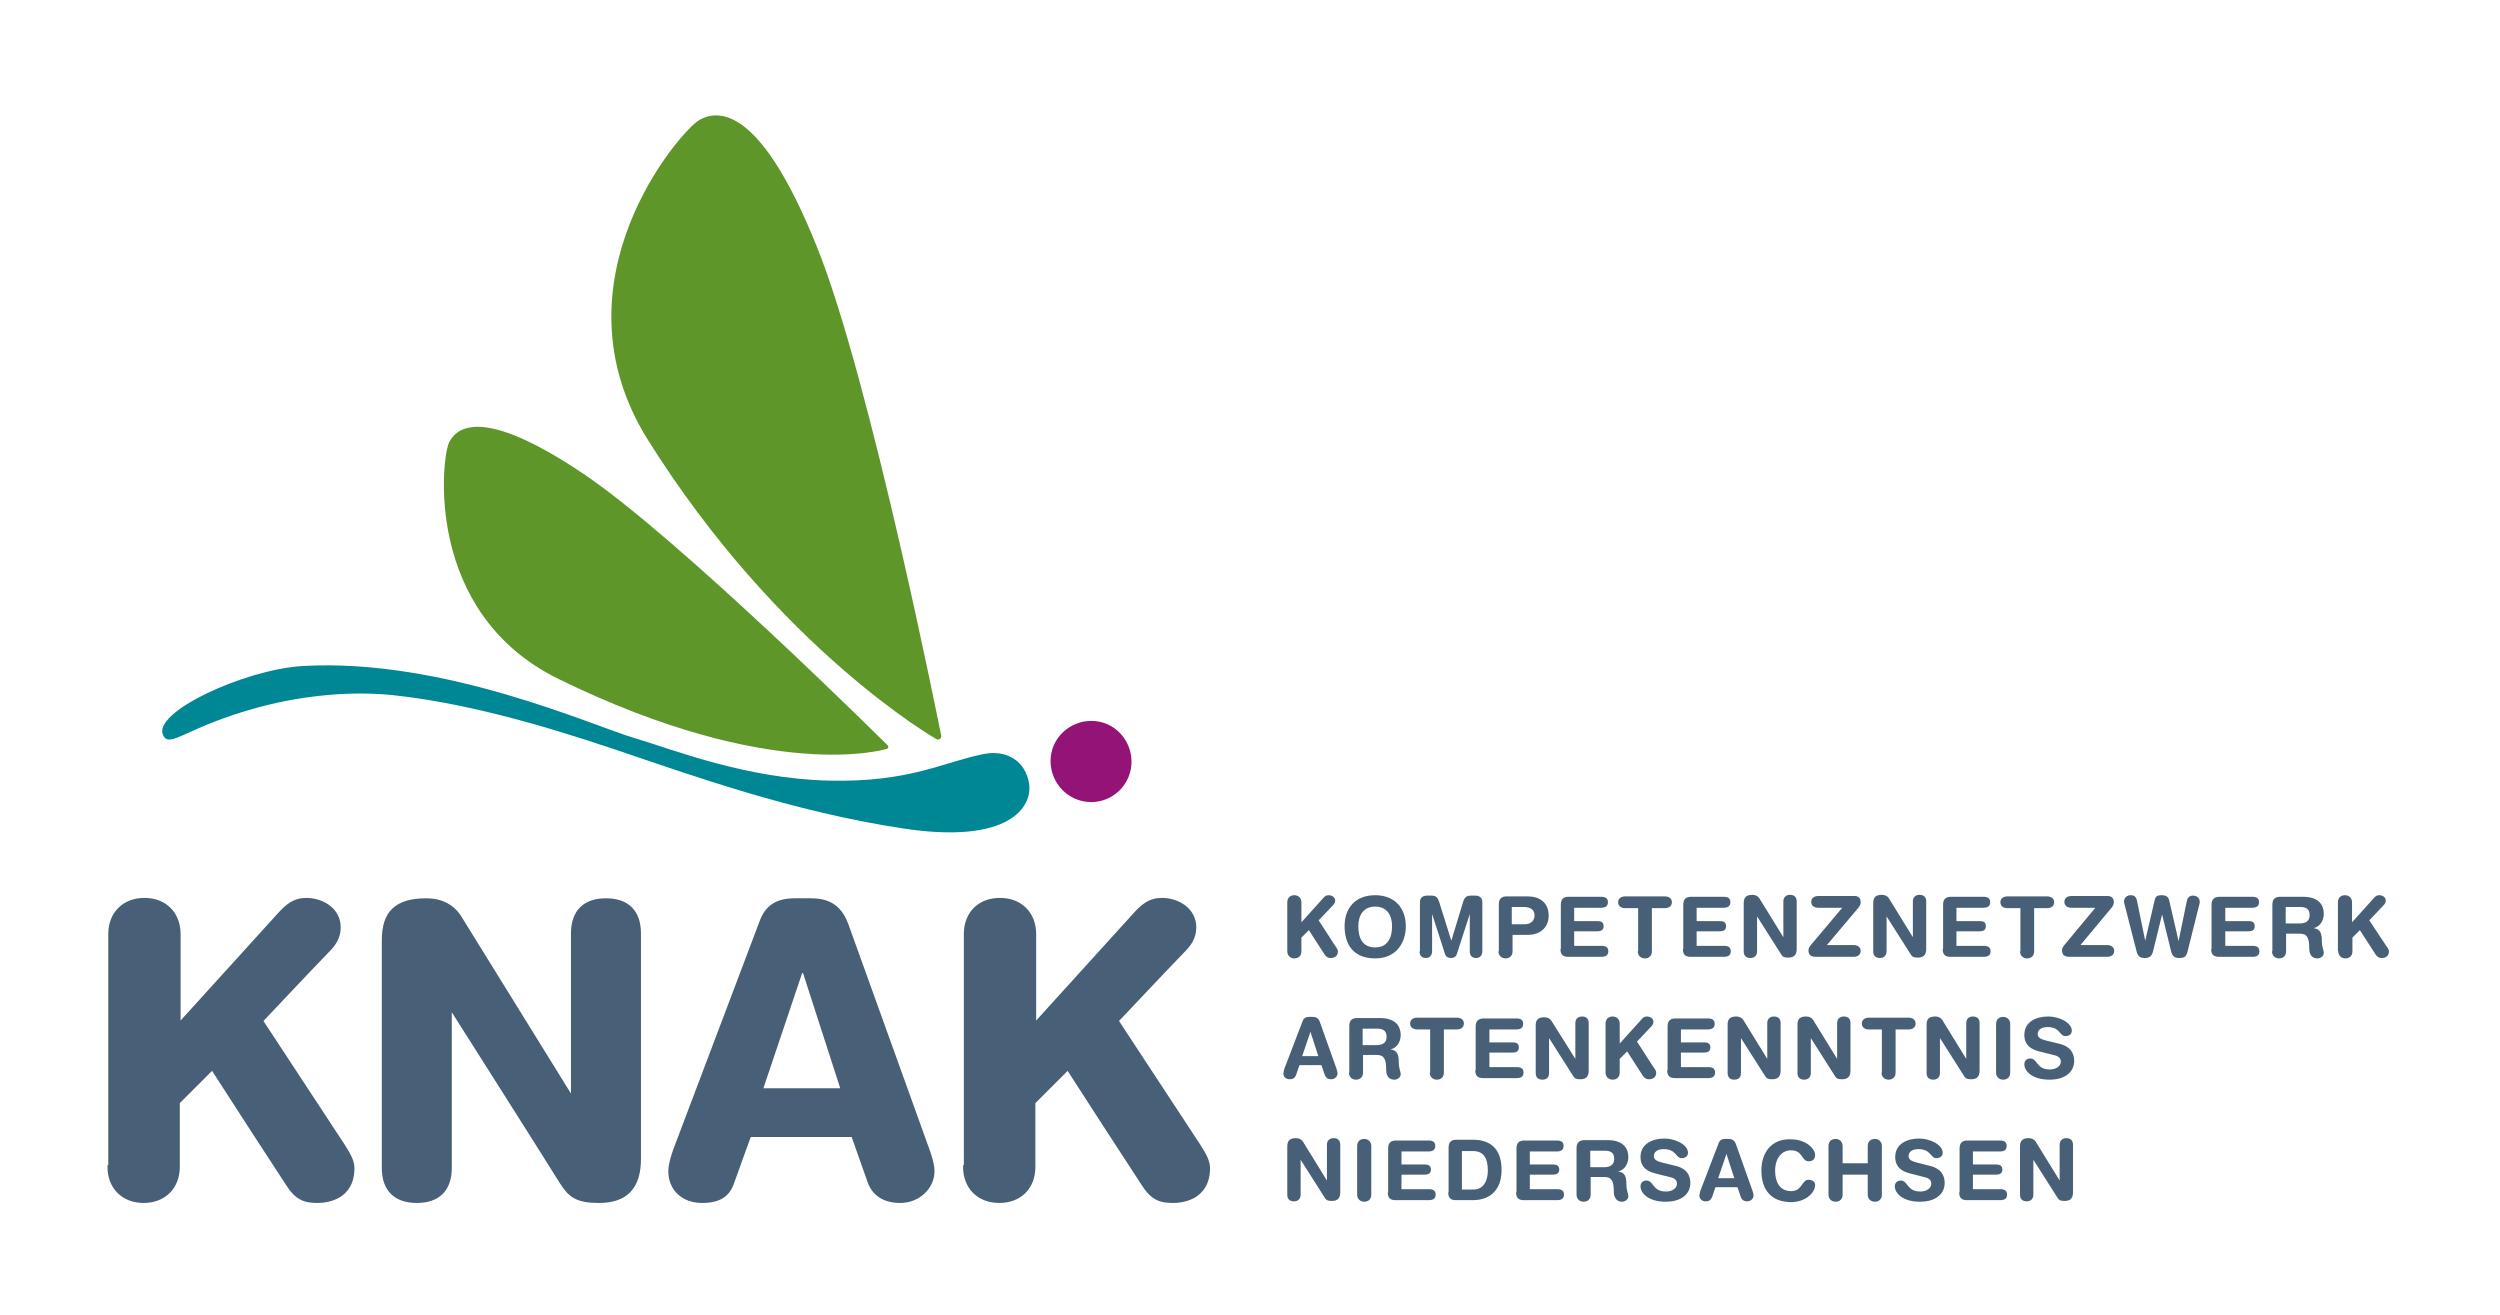 <?xml version="1.0" encoding="UTF-8" standalone="no"?>
<!DOCTYPE svg PUBLIC "-//W3C//DTD SVG 1.1//EN" "http://www.w3.org/Graphics/SVG/1.1/DTD/svg11.dtd">
<svg width="100%" height="100%" viewBox="0 0 637 335" version="1.1" xmlns="http://www.w3.org/2000/svg" xmlns:xlink="http://www.w3.org/1999/xlink" xml:space="preserve" xmlns:serif="http://www.serif.com/" style="fill-rule:evenodd;clip-rule:evenodd;stroke-miterlimit:32.463;">
    <rect x="0" y="0" width="637" height="335" style="fill:white;"/>
    <path d="M27.801,297.3C27.801,302.5 31.301,306.1 36.601,306.1C41.801,306.1 45.401,302.6 45.401,297.3L45.401,280.9L54.101,272.2C60.401,282 66.701,291.7 73.101,301.5C75.501,305.4 77.601,306.1 80.901,306.1C83.001,306.1 89.901,305.5 89.901,297.6C89.901,295.6 88.601,293.7 87.301,291.6L86.701,290.7C80.001,280.5 73.301,270.3 66.601,260.1C72.201,254.2 77.801,248.2 83.501,242.3C84.901,240.9 86.401,239.1 86.401,236.3C86.401,231.7 82.101,229.2 78.001,229.2C74.901,229.2 73.101,230.8 71.101,233C62.601,242.4 54.101,251.7 45.601,261.1L45.601,238C45.601,232.8 42.101,229.2 36.801,229.2C31.601,229.2 28.001,232.7 28.001,238L28.001,297.3L27.801,297.3ZM97.701,297.6C97.701,303.1 100.701,306.1 106.201,306.1C111.701,306.1 114.701,303.1 114.701,297.6L114.701,256.5C124.201,271.5 133.701,286.4 143.101,301.4C145.201,304.7 147.001,306.1 152.601,306.1C159.501,306.1 162.901,302.6 162.901,295.3L162.901,237.8C162.901,232.3 159.901,229.3 154.401,229.3C148.901,229.3 145.901,232.3 145.901,237.8L145.901,280.1C136.401,264.7 126.801,249.3 117.301,233.9C115.501,230.9 112.501,229.3 108.601,229.3C101.101,229.3 97.701,232.4 97.701,239.5L97.701,297.6ZM172.401,291.8C171.601,293.8 170.701,296.6 170.701,298.4C170.701,303 174.001,306.1 178.901,306.1C183.201,306.1 185.601,304.6 186.701,301.2C188.101,297.2 189.601,293.2 191.001,289.3L217.301,289.3C218.701,293.3 220.101,297.3 221.501,301.2C222.701,304.4 225.401,306.1 229.401,306.1C234.001,306.1 237.701,302.6 237.701,298.4C237.701,296.6 236.801,293.9 236.001,291.8L215.801,235.7C213.801,230.1 210.001,229.3 206.501,229.3L202.501,229.3C198.001,229.3 195.401,231 194.001,234.7L172.401,291.8ZM214.701,277.7L193.901,277.7L194.101,277.2L204.001,247.8L204.101,247.5L204.701,247.5L205.001,247.8L214.501,277.2L214.701,277.7ZM245.801,297.3C245.801,302.5 249.301,306.1 254.601,306.1C259.901,306.1 263.401,302.6 263.401,297.3L263.401,280.9L272.101,272.2C278.401,282 284.701,291.7 291.101,301.5C293.501,305.4 295.601,306.1 298.901,306.1C301.001,306.1 307.901,305.5 307.901,297.6C307.901,295.6 306.601,293.7 305.301,291.6L304.701,290.7C298.001,280.5 291.301,270.3 284.601,260.1C290.201,254.2 295.801,248.2 301.501,242.3C302.901,240.9 304.401,239.1 304.401,236.3C304.401,231.7 300.101,229.2 296.001,229.2C292.901,229.2 291.101,230.8 289.101,233C280.601,242.4 272.101,251.7 263.601,261.1L263.601,238C263.601,232.8 260.101,229.2 254.801,229.2C249.501,229.2 246.001,232.7 246.001,238L246.001,297.3L245.801,297.3Z" style="fill:rgb(71,96,119);fill-rule:nonzero;"/>
    <g>
        <path d="M27.801,297.3C27.801,302.5 31.301,306.1 36.601,306.1C41.801,306.1 45.401,302.6 45.401,297.3L45.401,280.9L54.101,272.2C60.401,282 66.701,291.7 73.101,301.5C75.501,305.4 77.601,306.1 80.901,306.1C83.001,306.1 89.901,305.5 89.901,297.6C89.901,295.6 88.601,293.7 87.301,291.6L86.701,290.7C80.001,280.5 73.301,270.3 66.601,260.1C72.201,254.2 77.801,248.2 83.501,242.3C84.901,240.9 86.401,239.1 86.401,236.3C86.401,231.7 82.101,229.2 78.001,229.2C74.901,229.2 73.101,230.8 71.101,233C62.601,242.4 54.101,251.7 45.601,261.1L45.601,238C45.601,232.8 42.101,229.2 36.801,229.2C31.601,229.2 28.001,232.7 28.001,238L28.001,297.3L27.801,297.3ZM97.701,297.6C97.701,303.1 100.701,306.1 106.201,306.1C111.701,306.1 114.701,303.1 114.701,297.6L114.701,256.5C124.201,271.5 133.701,286.4 143.101,301.4C145.201,304.7 147.001,306.1 152.601,306.1C159.501,306.1 162.901,302.6 162.901,295.3L162.901,237.8C162.901,232.3 159.901,229.3 154.401,229.3C148.901,229.3 145.901,232.3 145.901,237.8L145.901,280.1C136.401,264.7 126.801,249.3 117.301,233.9C115.501,230.9 112.501,229.3 108.601,229.3C101.101,229.3 97.701,232.4 97.701,239.5L97.701,297.6ZM172.401,291.8C171.601,293.8 170.701,296.6 170.701,298.4C170.701,303 174.001,306.1 178.901,306.1C183.201,306.1 185.601,304.6 186.701,301.2C188.101,297.2 189.601,293.2 191.001,289.3L217.301,289.3C218.701,293.3 220.101,297.3 221.501,301.2C222.701,304.4 225.401,306.1 229.401,306.1C234.001,306.1 237.701,302.6 237.701,298.4C237.701,296.6 236.801,293.9 236.001,291.8L215.801,235.7C213.801,230.1 210.001,229.3 206.501,229.3L202.501,229.3C198.001,229.3 195.401,231 194.001,234.7L172.401,291.8ZM214.701,277.7L193.901,277.7L194.101,277.2L204.001,247.8L204.101,247.5L204.701,247.5L205.001,247.8L214.501,277.2L214.701,277.7ZM245.801,297.3C245.801,302.5 249.301,306.1 254.601,306.1C259.901,306.1 263.401,302.6 263.401,297.3L263.401,280.9L272.101,272.2C278.401,282 284.701,291.7 291.101,301.5C293.501,305.4 295.601,306.1 298.901,306.1C301.001,306.1 307.901,305.5 307.901,297.6C307.901,295.6 306.601,293.7 305.301,291.6L304.701,290.7C298.001,280.5 291.301,270.3 284.601,260.1C290.201,254.2 295.801,248.2 301.501,242.3C302.901,240.9 304.401,239.1 304.401,236.3C304.401,231.7 300.101,229.2 296.001,229.2C292.901,229.2 291.101,230.8 289.101,233C280.601,242.4 272.101,251.7 263.601,261.1L263.601,238C263.601,232.8 260.101,229.2 254.801,229.2C249.501,229.2 246.001,232.7 246.001,238L246.001,297.3L245.801,297.3Z" style="fill:none;fill-rule:nonzero;stroke:rgb(71,96,119);stroke-width:0.83px;"/>
    </g>
    <path d="M211.2,198.9C231.9,199.4 240.5,194.1 250.8,192.1C256.6,191 261.3,194 262.2,199.6C263.2,205.6 257.1,215.2 230.2,211.1C201.7,206.8 176.1,197.5 156.5,190.9C136.9,184.3 117.8,179 99.9,177.1C90.001,176.1 78.101,177 66.301,180.1C47.301,185.2 43.401,190.8 41.6,187.4C38.501,181.6 62.201,170.6 77.101,169.7C113.3,167.6 151.6,185.2 161.8,188.1C172.1,191.2 190.2,198.4 211.2,198.9Z" style="fill:rgb(0,135,149);fill-rule:nonzero;"/>
    <path d="M225.8,190.3C225.8,190.3 172.8,137.6 148.4,121.2C122.1,103.5 116.4,109.9 114.9,113C113.1,116.7 108.5,155.8 142.5,172.5C197.2,199.3 225.8,190.3 225.8,190.3Z" style="fill:rgb(94,150,41);fill-rule:nonzero;"/>
    <path d="M225.8,190.3C225.8,190.3 172.8,137.6 148.4,121.2C122.1,103.5 116.4,109.9 114.9,113C113.1,116.7 108.5,155.8 142.5,172.5C197.2,199.3 225.8,190.3 225.8,190.3Z" style="fill:none;fill-rule:nonzero;stroke:rgb(94,150,41);stroke-width:1.07px;stroke-linecap:round;stroke-linejoin:round;stroke-miterlimit:4;"/>
    <g>
        <path d="M273.899,203.5C268.699,201.2 266.299,195.1 268.499,189.9C270.799,184.7 276.899,182.3 282.099,184.5C287.299,186.8 289.699,192.9 287.499,198.1C285.199,203.4 279.199,205.8 273.899,203.5Z" style="fill:rgb(147,20,118);fill-rule:nonzero;"/>
    </g>
    <g>
        <path d="M239.001,187.6C239.001,187.6 221.001,96.8 207.301,63C192.601,26.5 182.201,29.2 178.601,31.3C174.201,33.8 140.901,71.7 165.701,111.5C199.101,164.9 239.001,187.6 239.001,187.6Z" style="fill:rgb(94,150,41);fill-rule:nonzero;"/>
    </g>
    <g>
        <path d="M239.001,187.6C239.001,187.6 221.001,96.8 207.301,63C192.601,26.5 182.201,29.2 178.601,31.3C174.201,33.8 140.901,71.7 165.701,111.5C199.101,164.9 239.001,187.6 239.001,187.6Z" style="fill:none;fill-rule:nonzero;stroke:rgb(94,150,41);stroke-width:1.66px;stroke-linecap:round;stroke-linejoin:round;stroke-miterlimit:4;"/>
    </g>
    <path d="M328,242.4C328,243.4 328.7,244.2 329.8,244.2C330.9,244.2 331.6,243.5 331.6,242.4L331.6,238.9L333.5,237L337.5,243.2C338,243.9 338.4,244.1 339.1,244.1C339.9,244.1 340.9,243.7 340.9,242.4C340.9,242 340.6,241.5 340.2,241L336,234.5L339.6,230.7C339.9,230.4 340.2,230 340.2,229.5C340.2,228.6 339.4,228.1 338.5,228.1C337.9,228.1 337.5,228.4 337.1,228.9L331.6,235L331.6,229.9C331.6,228.9 330.9,228.1 329.8,228.1C328.7,228.1 328,228.8 328,229.9L328,242.4ZM342.6,236C342.6,240.7 344.9,244.2 350.4,244.2C355.7,244.2 358.2,240.3 358.2,236C358.2,231.5 355.5,228.1 350.4,228.1C345.3,228.1 342.6,231.4 342.6,236ZM346.1,236C346.1,233.1 347.5,231 350.4,231C353.3,231 354.7,233.1 354.7,236C354.7,238.9 353.6,241.4 350.4,241.4C347.1,241.4 346.1,238.9 346.1,236ZM361.7,242.4C361.7,243.3 362.1,244.1 363.3,244.1C364.4,244.1 364.9,243.3 364.9,242.4L364.9,232.9L368.2,243.1C368.4,243.8 369,244.1 369.7,244.1C370.4,244.1 371,243.8 371.2,243.1L374.5,232.9L374.5,242.4C374.5,243.3 374.9,244.1 376.1,244.1C377.2,244.1 377.7,243.3 377.7,242.4L377.7,229.9C377.7,228.5 376.7,228.2 375.8,228.2L374.8,228.2C373.7,228.2 373.2,228.6 372.8,229.8L369.8,239.7L366.7,229.8C366.3,228.6 365.8,228.2 364.7,228.2L363.7,228.2C362.8,228.2 361.8,228.5 361.8,229.9L361.8,242.4L361.7,242.4ZM381.8,242.4C381.8,243.4 382.5,244.2 383.6,244.2C384.7,244.2 385.4,243.5 385.4,242.4L385.4,238.2L389.3,238.2C392.7,238.2 394.6,236.1 394.6,233.3C394.6,229.9 392.2,228.4 389.3,228.4L383.9,228.4C382.7,228.4 381.9,228.9 381.9,230.4L381.9,242.4L381.8,242.4ZM385.2,231.1L388.2,231.1C389.9,231.1 391,231.7 391,233.3C391,234.6 390,235.5 388.5,235.5L385.2,235.5L385.2,231.1ZM397.6,241.8C397.6,243.4 398.4,243.8 399.6,243.8L408,243.8C409,243.8 409.8,243.5 409.8,242.4C409.8,241.3 409.1,241 408,241L401.1,241L401.1,237.3L407,237.3C407.9,237.3 408.6,237 408.6,236C408.6,234.9 407.9,234.7 407,234.7L401.1,234.7L401.1,231.3L407.9,231.3C408.9,231.3 409.7,231 409.7,229.9C409.7,228.8 409,228.5 407.9,228.5L399.7,228.5C398.5,228.5 397.7,229 397.7,230.5L397.7,241.8L397.6,241.8ZM417.3,242.4C417.3,243.4 418,244.2 419.1,244.2C420.2,244.2 420.9,243.5 420.9,242.4L420.9,231.4L424.2,231.4C425.2,231.4 426,230.9 426,229.9C426,228.9 425.2,228.4 424.2,228.4L414.1,228.4C413.1,228.4 412.3,228.9 412.3,229.9C412.3,230.9 413.1,231.4 414.1,231.4L417.4,231.4L417.4,242.4L417.3,242.4ZM428.8,241.8C428.8,243.4 429.6,243.8 430.8,243.8L439.2,243.8C440.2,243.8 441,243.5 441,242.4C441,241.3 440.3,241 439.2,241L432.3,241L432.3,237.3L438.2,237.3C439.1,237.3 439.8,237 439.8,236C439.8,234.9 439.1,234.7 438.2,234.7L432.3,234.7L432.3,231.3L439.1,231.3C440.1,231.3 440.9,231 440.9,229.9C440.9,228.8 440.2,228.5 439.1,228.5L430.9,228.5C429.7,228.5 428.9,229 428.9,230.5L428.9,241.8L428.8,241.8ZM444.3,242.4C444.3,243.5 444.9,244.1 446,244.1C447,244.1 447.7,243.5 447.7,242.4L447.7,233.5L453.8,243.1C454.2,243.8 454.6,244 455.7,244C457.2,244 457.8,243.2 457.8,241.8L457.8,229.7C457.8,228.6 457.2,228 456.1,228C455.1,228 454.4,228.6 454.4,229.7L454.4,238.8L448.3,228.9C447.9,228.3 447.3,228 446.5,228C445,228 444.3,228.6 444.3,230.1L444.3,242.4ZM461.4,240.8C461.1,241.2 460.8,241.6 460.8,242.1C460.8,243.4 461.5,243.8 462.8,243.8L472.3,243.8C473.3,243.8 474.1,243.3 474.1,242.3C474.1,241.3 473.3,240.8 472.3,240.8L465.5,240.8L473.6,231.2C473.9,230.8 474.1,230.4 474.1,229.9C474.1,228.7 473.4,228.3 472.5,228.3L463.3,228.3C462.3,228.3 461.5,228.8 461.5,229.8C461.5,230.8 462.3,231.3 463.3,231.3L469.4,231.3L461.4,240.8ZM477.3,242.4C477.3,243.5 477.9,244.1 479,244.1C480,244.1 480.7,243.5 480.7,242.4L480.7,233.5L486.8,243.1C487.2,243.8 487.6,244 488.7,244C490.2,244 490.8,243.2 490.8,241.8L490.8,229.7C490.8,228.6 490.2,228 489.1,228C488.1,228 487.4,228.6 487.4,229.7L487.4,238.8L481.3,228.9C480.9,228.3 480.3,228 479.5,228C478,228 477.3,228.6 477.3,230.1L477.3,242.4ZM495,241.8C495,243.4 495.8,243.8 497,243.8L505.4,243.8C506.4,243.8 507.2,243.5 507.2,242.4C507.2,241.3 506.5,241 505.4,241L498.5,241L498.5,237.3L504.4,237.3C505.3,237.3 506,237 506,236C506,234.9 505.3,234.7 504.4,234.7L498.5,234.7L498.5,231.3L505.3,231.3C506.3,231.3 507.1,231 507.1,229.9C507.1,228.8 506.4,228.5 505.3,228.5L497.1,228.5C495.9,228.5 495.1,229 495.1,230.5L495.1,241.8L495,241.8ZM514.7,242.4C514.7,243.4 515.4,244.2 516.5,244.2C517.6,244.2 518.3,243.5 518.3,242.4L518.3,231.4L521.6,231.4C522.6,231.4 523.4,230.9 523.4,229.9C523.4,228.9 522.6,228.4 521.6,228.4L511.5,228.4C510.5,228.4 509.7,228.9 509.7,229.9C509.7,230.9 510.5,231.4 511.5,231.4L514.8,231.4L514.8,242.4L514.7,242.4ZM526,240.8C525.7,241.2 525.4,241.6 525.4,242.1C525.4,243.4 526.1,243.8 527.4,243.8L536.9,243.8C537.9,243.8 538.7,243.3 538.7,242.3C538.7,241.3 537.9,240.8 536.9,240.8L530.1,240.8L538.1,231.2C538.4,230.8 538.6,230.4 538.6,229.9C538.6,228.7 537.9,228.3 537,228.3L527.8,228.3C526.8,228.3 526,228.8 526,229.8C526,230.8 526.8,231.3 527.8,231.3L533.9,231.3L526,240.8ZM560.3,230.8C560.4,230.5 560.5,230.1 560.5,229.8C560.5,228.7 559.6,228.2 558.8,228.2C558,228.2 557.4,228.6 557.2,229.6L555.1,239.8L552.8,229.8C552.6,228.8 552.3,228.1 550.8,228.1C549.5,228.1 549.2,228.5 549,229.4L546.6,239.7L544.5,229.5C544.3,228.5 543.8,228.1 542.9,228.1C542.1,228.1 541.2,228.6 541.2,229.7C541.2,230 541.3,230.4 541.4,230.7L544.4,242.4C544.7,243.6 545.2,244.1 546.5,244.1C547.8,244.1 548.3,243.5 548.6,242.4L550.9,233L553.2,242.4C553.5,243.6 554,244.1 555.3,244.1C556.6,244.1 557.1,243.7 557.4,242.4L560.3,230.8ZM563.4,241.8C563.4,243.4 564.2,243.8 565.5,243.8L573.9,243.8C574.9,243.8 575.7,243.5 575.7,242.4C575.7,241.3 575,241 573.9,241L567,241L567,237.3L572.9,237.3C573.8,237.3 574.5,237 574.5,236C574.5,234.9 573.8,234.7 572.9,234.7L567,234.7L567,231.3L573.8,231.3C574.8,231.3 575.6,231 575.6,229.9C575.6,228.8 574.9,228.5 573.8,228.5L565.6,228.5C564.4,228.5 563.5,229 563.5,230.5L563.5,241.8L563.4,241.8ZM578.9,242.4C578.9,243.4 579.6,244.2 580.7,244.2C581.8,244.2 582.5,243.5 582.5,242.4L582.5,237.9L586,237.9C587.9,237.9 588.4,239 588.4,241.7C588.4,242.3 588.5,244.2 590.5,244.2C591.3,244.2 592.1,243.6 592.1,242.8C592.1,242.1 591.6,241.4 591.6,239.6C591.6,238 591.3,236.7 589.5,236.5C591.2,236.1 592.1,234.5 592.1,232.8C592.1,230.8 591,228.5 586.8,228.5L581,228.5C579.8,228.5 579,229 579,230.5L579,242.4L578.9,242.4ZM582.4,231.1L586,231.1C587.5,231.1 588.5,231.5 588.5,233.2C588.5,234.9 587.2,235.3 585.9,235.3L582.4,235.3L582.4,231.1ZM595.8,242.4C595.8,243.4 596.5,244.2 597.6,244.2C598.7,244.2 599.4,243.5 599.4,242.4L599.4,238.9L601.3,237L605.3,243.2C605.8,243.9 606.2,244.1 606.9,244.1C607.7,244.1 608.7,243.7 608.7,242.4C608.7,242 608.4,241.5 608,241L603.7,234.5L607.3,230.7C607.6,230.4 607.9,230 607.9,229.5C607.9,228.6 607.1,228.1 606.2,228.1C605.6,228.1 605.2,228.4 604.8,228.9L599.3,235L599.3,229.9C599.3,228.9 598.6,228.1 597.5,228.1C596.4,228.1 595.7,228.8 595.7,229.9L595.7,242.4L595.8,242.4Z" style="fill:rgb(71,96,119);fill-rule:nonzero;"/>
    <path d="M327.3,272.2C327.2,272.5 327,273.2 327,273.5C327,274.4 327.7,275 328.6,275C329.4,275 329.9,274.7 330.2,274L331.1,271.4L336.7,271.4L337.6,274C337.9,274.7 338.4,275 339.2,275C340.1,275 340.8,274.3 340.8,273.5C340.8,273.1 340.6,272.5 340.5,272.2L336.3,260.4C335.9,259.3 335.2,259.1 334.4,259.1L333.6,259.1C332.7,259.1 332.2,259.4 331.9,260.2L327.3,272.2ZM335.9,269.1L331.8,269.1L333.9,262.9L335.9,269.1ZM343.7,273.3C343.7,274.3 344.4,275.1 345.5,275.1C346.6,275.1 347.3,274.4 347.3,273.3L347.3,268.8L350.8,268.8C352.7,268.8 353.2,269.9 353.2,272.6C353.2,273.2 353.3,275.1 355.3,275.1C356.1,275.1 356.9,274.5 356.9,273.7C356.9,273 356.4,272.3 356.4,270.5C356.4,268.9 356.1,267.6 354.3,267.4C356,267 356.9,265.4 356.9,263.7C356.9,261.7 355.8,259.4 351.6,259.4L345.8,259.4C344.6,259.4 343.8,259.9 343.8,261.4L343.8,273.3L343.7,273.3ZM347.2,262.1L350.8,262.1C352.3,262.1 353.3,262.5 353.3,264.2C353.3,265.9 352,266.3 350.7,266.3L347.2,266.3L347.2,262.1ZM364.3,273.3C364.3,274.3 365,275.1 366.1,275.1C367.2,275.1 367.9,274.4 367.9,273.3L367.9,262.3L371.2,262.3C372.2,262.3 373,261.8 373,260.8C373,259.8 372.2,259.3 371.2,259.3L361.1,259.3C360.1,259.3 359.3,259.8 359.3,260.8C359.3,261.8 360.1,262.3 361.1,262.3L364.4,262.3L364.4,273.3L364.3,273.3ZM375.9,272.7C375.9,274.3 376.7,274.7 378,274.7L386.4,274.7C387.4,274.7 388.2,274.4 388.2,273.3C388.2,272.2 387.5,271.9 386.4,271.9L379.5,271.9L379.5,268.2L385.4,268.2C386.3,268.2 387,267.9 387,266.9C387,265.8 386.3,265.6 385.4,265.6L379.5,265.6L379.5,262.3L386.3,262.3C387.3,262.3 388.1,262 388.1,260.9C388.1,259.8 387.4,259.5 386.3,259.5L378.1,259.5C376.9,259.5 376,260 376,261.5L376,272.7L375.9,272.7ZM391.3,273.4C391.3,274.5 391.9,275.1 393,275.1C394.1,275.1 394.7,274.5 394.7,273.4L394.7,264.5L400.8,274.1C401.2,274.8 401.6,275 402.7,275C404.2,275 404.8,274.2 404.8,272.8L404.8,260.7C404.8,259.6 404.2,259 403.1,259C402.1,259 401.4,259.6 401.4,260.7L401.4,269.8L395.3,260.1C394.9,259.5 394.3,259.2 393.5,259.2C392,259.2 391.3,259.8 391.3,261.2L391.3,273.4ZM409.1,273.3C409.1,274.3 409.8,275.1 410.9,275.1C412,275.1 412.7,274.4 412.7,273.3L412.7,269.8L414.6,267.9L418.6,274.1C419.1,274.8 419.5,275 420.2,275C421,275 422,274.6 422,273.3C422,272.9 421.7,272.4 421.3,271.9L417.1,265.4L420.7,261.6C421,261.3 421.3,260.9 421.3,260.4C421.3,259.5 420.5,259 419.6,259C419,259 418.6,259.3 418.2,259.8L412.7,265.9L412.7,260.8C412.7,259.8 412,259 410.9,259C409.8,259 409.1,259.7 409.1,260.8L409.1,273.3ZM424.8,272.7C424.8,274.3 425.6,274.7 426.8,274.7L435.2,274.7C436.2,274.7 437,274.4 437,273.3C437,272.2 436.3,271.9 435.2,271.9L428.3,271.9L428.3,268.2L434.2,268.2C435.1,268.2 435.8,267.9 435.8,266.9C435.8,265.8 435.1,265.6 434.2,265.6L428.3,265.6L428.3,262.3L435.1,262.3C436.1,262.3 436.9,262 436.9,260.9C436.9,259.8 436.2,259.5 435.1,259.5L426.9,259.5C425.7,259.5 424.9,260 424.9,261.5L424.9,272.7L424.8,272.7ZM440.2,273.4C440.2,274.5 440.8,275.1 441.9,275.1C443,275.1 443.6,274.5 443.6,273.4L443.6,264.5L449.7,274.1C450.1,274.8 450.5,275 451.6,275C453.1,275 453.7,274.2 453.7,272.8L453.7,260.7C453.7,259.6 453.1,259 452,259C451,259 450.3,259.6 450.3,260.7L450.3,269.8L444.2,259.9C443.8,259.3 443.2,259 442.4,259C440.9,259 440.2,259.6 440.2,261L440.2,273.4ZM458,273.4C458,274.5 458.6,275.1 459.7,275.1C460.7,275.1 461.4,274.5 461.4,273.4L461.4,264.5L467.5,274.1C467.9,274.8 468.3,275 469.4,275C470.9,275 471.5,274.2 471.5,272.8L471.5,260.7C471.5,259.6 470.9,259 469.8,259C468.8,259 468.1,259.6 468.1,260.7L468.1,269.8L462,259.9C461.6,259.3 461,259 460.2,259C458.7,259 458,259.6 458,261L458,273.4ZM479.4,273.3C479.4,274.3 480.1,275.1 481.2,275.1C482.3,275.1 483,274.4 483,273.3L483,262.3L486.3,262.3C487.3,262.3 488.1,261.8 488.1,260.8C488.1,259.8 487.3,259.3 486.3,259.3L476.2,259.3C475.2,259.3 474.4,259.8 474.4,260.8C474.4,261.8 475.2,262.3 476.2,262.3L479.5,262.3L479.5,273.3L479.4,273.3ZM490.9,273.4C490.9,274.5 491.5,275.1 492.6,275.1C493.6,275.1 494.3,274.5 494.3,273.4L494.3,264.5L500.4,274.1C500.8,274.8 501.2,275 502.3,275C503.8,275 504.4,274.2 504.4,272.8L504.4,260.7C504.4,259.6 503.8,259 502.7,259C501.7,259 501,259.6 501,260.7L501,269.8L494.9,259.9C494.5,259.3 493.9,259 493.1,259C491.6,259 490.9,259.6 490.9,261L490.9,273.4ZM508.6,273.3C508.6,274.3 509.3,275.1 510.4,275.1C511.5,275.1 512.2,274.4 512.2,273.3L512.2,260.9C512.2,259.9 511.5,259.1 510.4,259.1C509.3,259.1 508.6,259.8 508.6,260.9L508.6,273.3ZM521.6,265.2C520.5,264.9 519.2,264.6 519.2,263.5C519.2,262.4 520.1,261.7 521.7,261.7C525,261.7 524.7,264 526.3,264C527.2,264 527.9,263.5 527.9,262.6C527.9,260.6 524.7,259 521.9,259C518.9,259 515.8,260.3 515.8,263.7C515.8,265.3 516.4,267.1 519.6,267.9L523.6,268.9C524.8,269.2 525.1,269.9 525.1,270.5C525.1,271.5 524.1,272.5 522.3,272.5C518.8,272.5 519.2,269.7 517.3,269.7C516.4,269.7 515.8,270.3 515.8,271.2C515.8,272.9 517.8,275.1 522.2,275.1C526.4,275.1 528.5,273 528.5,270.3C528.5,268.5 527.7,266.6 524.5,265.9L521.6,265.2Z" style="fill:rgb(71,96,119);fill-rule:nonzero;"/>
    <path d="M328,304.4C328,305.5 328.6,306.1 329.7,306.1C330.7,306.1 331.4,305.5 331.4,304.4L331.4,295.5L337.5,305.1C337.9,305.8 338.3,306 339.4,306C340.9,306 341.5,305.2 341.5,303.8L341.5,291.7C341.5,290.6 340.9,290 339.8,290C338.8,290 338.1,290.6 338.1,291.7L338.1,300.8L332,290.9C331.6,290.3 331,290 330.2,290C328.7,290 328,290.6 328,292.1L328,304.4ZM345.8,304.4C345.8,305.4 346.5,306.2 347.6,306.2C348.7,306.2 349.4,305.5 349.4,304.4L349.4,292C349.4,291 348.7,290.2 347.6,290.2C346.5,290.2 345.8,290.9 345.8,292L345.8,304.4ZM353.6,303.8C353.6,305.4 354.4,305.8 355.6,305.8L364,305.8C365,305.8 365.8,305.5 365.8,304.4C365.8,303.3 365.1,303 364,303L357.1,303L357.1,299.3L363,299.3C363.9,299.3 364.6,299 364.6,298C364.6,297 363.9,296.7 363,296.7L357.1,296.7L357.1,293.4L363.9,293.4C364.9,293.4 365.7,293.1 365.7,292C365.7,290.9 365,290.6 363.9,290.6L355.7,290.6C354.5,290.6 353.7,291.1 353.7,292.6L353.7,303.8L353.6,303.8ZM369,303.8C369,305.4 369.8,305.8 371,305.8L375.2,305.8C379.9,305.8 382.6,303 382.6,298.1C382.6,292.1 379.1,290.4 375.3,290.4L371.1,290.4C369.9,290.4 369.1,290.9 369.1,292.4L369.1,303.8L369,303.8ZM372.5,293.3L375.4,293.3C378,293.3 379.1,295.1 379.1,298.2C379.1,300.6 378.2,303.1 375.4,303.1L372.5,303.1L372.5,293.3ZM386.3,303.8C386.3,305.4 387.1,305.8 388.3,305.8L396.7,305.8C397.7,305.8 398.5,305.5 398.5,304.4C398.5,303.3 397.8,303 396.7,303L389.8,303L389.8,299.3L395.7,299.3C396.6,299.3 397.3,299 397.3,298C397.3,297 396.6,296.7 395.7,296.7L389.8,296.7L389.8,293.4L396.6,293.4C397.6,293.4 398.4,293.1 398.4,292C398.4,290.9 397.7,290.6 396.6,290.6L388.4,290.6C387.2,290.6 386.4,291.1 386.4,292.6L386.4,303.8L386.3,303.8ZM401.7,304.4C401.7,305.4 402.4,306.2 403.5,306.2C404.6,306.2 405.3,305.5 405.3,304.4L405.3,299.9L408.8,299.9C410.7,299.9 411.2,301 411.2,303.7C411.2,304.3 411.4,306.2 413.3,306.2C414.1,306.2 414.9,305.6 414.9,304.8C414.9,304.1 414.4,303.4 414.4,301.6C414.4,300 414.1,298.7 412.3,298.5C414,298.1 414.9,296.5 414.9,294.8C414.9,292.8 413.8,290.5 409.6,290.5L403.8,290.5C402.6,290.5 401.7,291 401.7,292.5L401.7,304.4ZM405.2,293.2L408.8,293.2C410.3,293.2 411.3,293.6 411.3,295.3C411.3,297 410,297.4 408.7,297.4L405.2,297.4L405.2,293.2ZM423.8,296.3C422.7,296 421.4,295.7 421.4,294.6C421.4,293.5 422.3,292.8 423.9,292.8C427.2,292.8 426.9,295.1 428.5,295.1C429.4,295.1 430.1,294.6 430.1,293.7C430.1,291.7 426.9,290.1 424.1,290.1C421.1,290.1 418,291.4 418,294.8C418,296.4 418.6,298.2 421.8,299L425.8,300C427,300.3 427.3,301 427.3,301.6C427.3,302.6 426.3,303.6 424.5,303.6C421,303.6 421.4,300.8 419.5,300.8C418.6,300.8 418,301.4 418,302.3C418,304 420,306.2 424.4,306.2C428.6,306.2 430.7,304.1 430.7,301.4C430.7,299.6 429.9,297.7 426.7,297L423.8,296.3ZM433.3,303.3C433.2,303.6 433,304.3 433,304.6C433,305.5 433.7,306.1 434.6,306.1C435.4,306.1 435.9,305.8 436.2,305.1L437.1,302.5L442.7,302.5L443.6,305.1C443.9,305.8 444.4,306.1 445.2,306.1C446.1,306.1 446.8,305.4 446.8,304.6C446.8,304.2 446.6,303.6 446.5,303.3L442.3,291.5C441.9,290.4 441.2,290.2 440.4,290.2L439.6,290.2C438.7,290.2 438.2,290.5 437.9,291.3L433.3,303.3ZM441.9,300.2L437.8,300.2L439.9,294L441.9,300.2ZM448.8,298.2C448.8,303.5 451.6,306.3 456.4,306.3C459.8,306.3 462.5,304.1 462.5,301.9C462.5,301 461.6,300.6 460.8,300.6C459.1,300.6 459.2,303.5 456.4,303.5C453.4,303.5 452.3,301.1 452.3,298.3C452.3,295 454.1,293.1 456.3,293.1C459.5,293.1 458.9,295.9 460.9,295.9C461.9,295.9 462.5,295.3 462.5,294.3C462.5,292.8 460.3,290.3 456.3,290.3C451.3,290.1 448.8,293.8 448.8,298.2ZM465.9,304.4C465.9,305.4 466.6,306.2 467.7,306.2C468.8,306.2 469.5,305.5 469.5,304.4L469.5,299.3L475.9,299.3L475.9,304.4C475.9,305.4 476.6,306.2 477.7,306.2C478.8,306.2 479.5,305.5 479.5,304.4L479.5,292C479.5,291 478.8,290.2 477.7,290.2C476.6,290.2 475.9,290.9 475.9,292L475.9,296.4L469.5,296.4L469.5,292C469.5,291 468.8,290.2 467.7,290.2C466.6,290.2 465.9,290.9 465.9,292L465.9,304.4ZM488.7,296.3C487.6,296 486.3,295.7 486.3,294.6C486.3,293.5 487.2,292.8 488.8,292.8C492.1,292.8 491.8,295.1 493.4,295.1C494.3,295.1 495,294.6 495,293.7C495,291.7 491.8,290.1 489,290.1C486,290.1 482.9,291.4 482.9,294.8C482.9,296.4 483.5,298.2 486.7,299L490.6,300C491.8,300.3 492.1,301 492.1,301.6C492.1,302.6 491.1,303.6 489.3,303.6C485.8,303.6 486.2,300.8 484.3,300.8C483.4,300.8 482.8,301.4 482.8,302.3C482.8,304 484.8,306.2 489.2,306.2C493.4,306.2 495.5,304.1 495.5,301.4C495.5,299.6 494.7,297.7 491.5,297L488.7,296.3ZM499.2,303.8C499.2,305.4 500,305.8 501.2,305.8L509.6,305.8C510.6,305.8 511.4,305.5 511.4,304.4C511.4,303.3 510.7,303 509.6,303L502.7,303L502.7,299.3L508.6,299.3C509.5,299.3 510.2,299 510.2,298C510.2,297 509.5,296.7 508.6,296.7L502.7,296.7L502.7,293.4L509.5,293.4C510.5,293.4 511.3,293.1 511.3,292C511.3,290.9 510.6,290.6 509.5,290.6L501.3,290.6C500.1,290.6 499.3,291.1 499.3,292.6L499.3,303.8L499.2,303.8ZM514.7,304.4C514.7,305.5 515.3,306.1 516.4,306.1C517.4,306.1 518.1,305.5 518.1,304.4L518.1,295.5L524.2,305.1C524.6,305.8 525,306 526.1,306C527.6,306 528.2,305.2 528.2,303.8L528.2,291.7C528.2,290.6 527.6,290 526.5,290C525.5,290 524.8,290.6 524.8,291.7L524.8,300.8L518.7,290.9C518.3,290.3 517.7,290 516.9,290C515.4,290 514.7,290.6 514.7,292.1L514.7,304.4Z" style="fill:rgb(71,96,119);fill-rule:nonzero;"/>
</svg>
